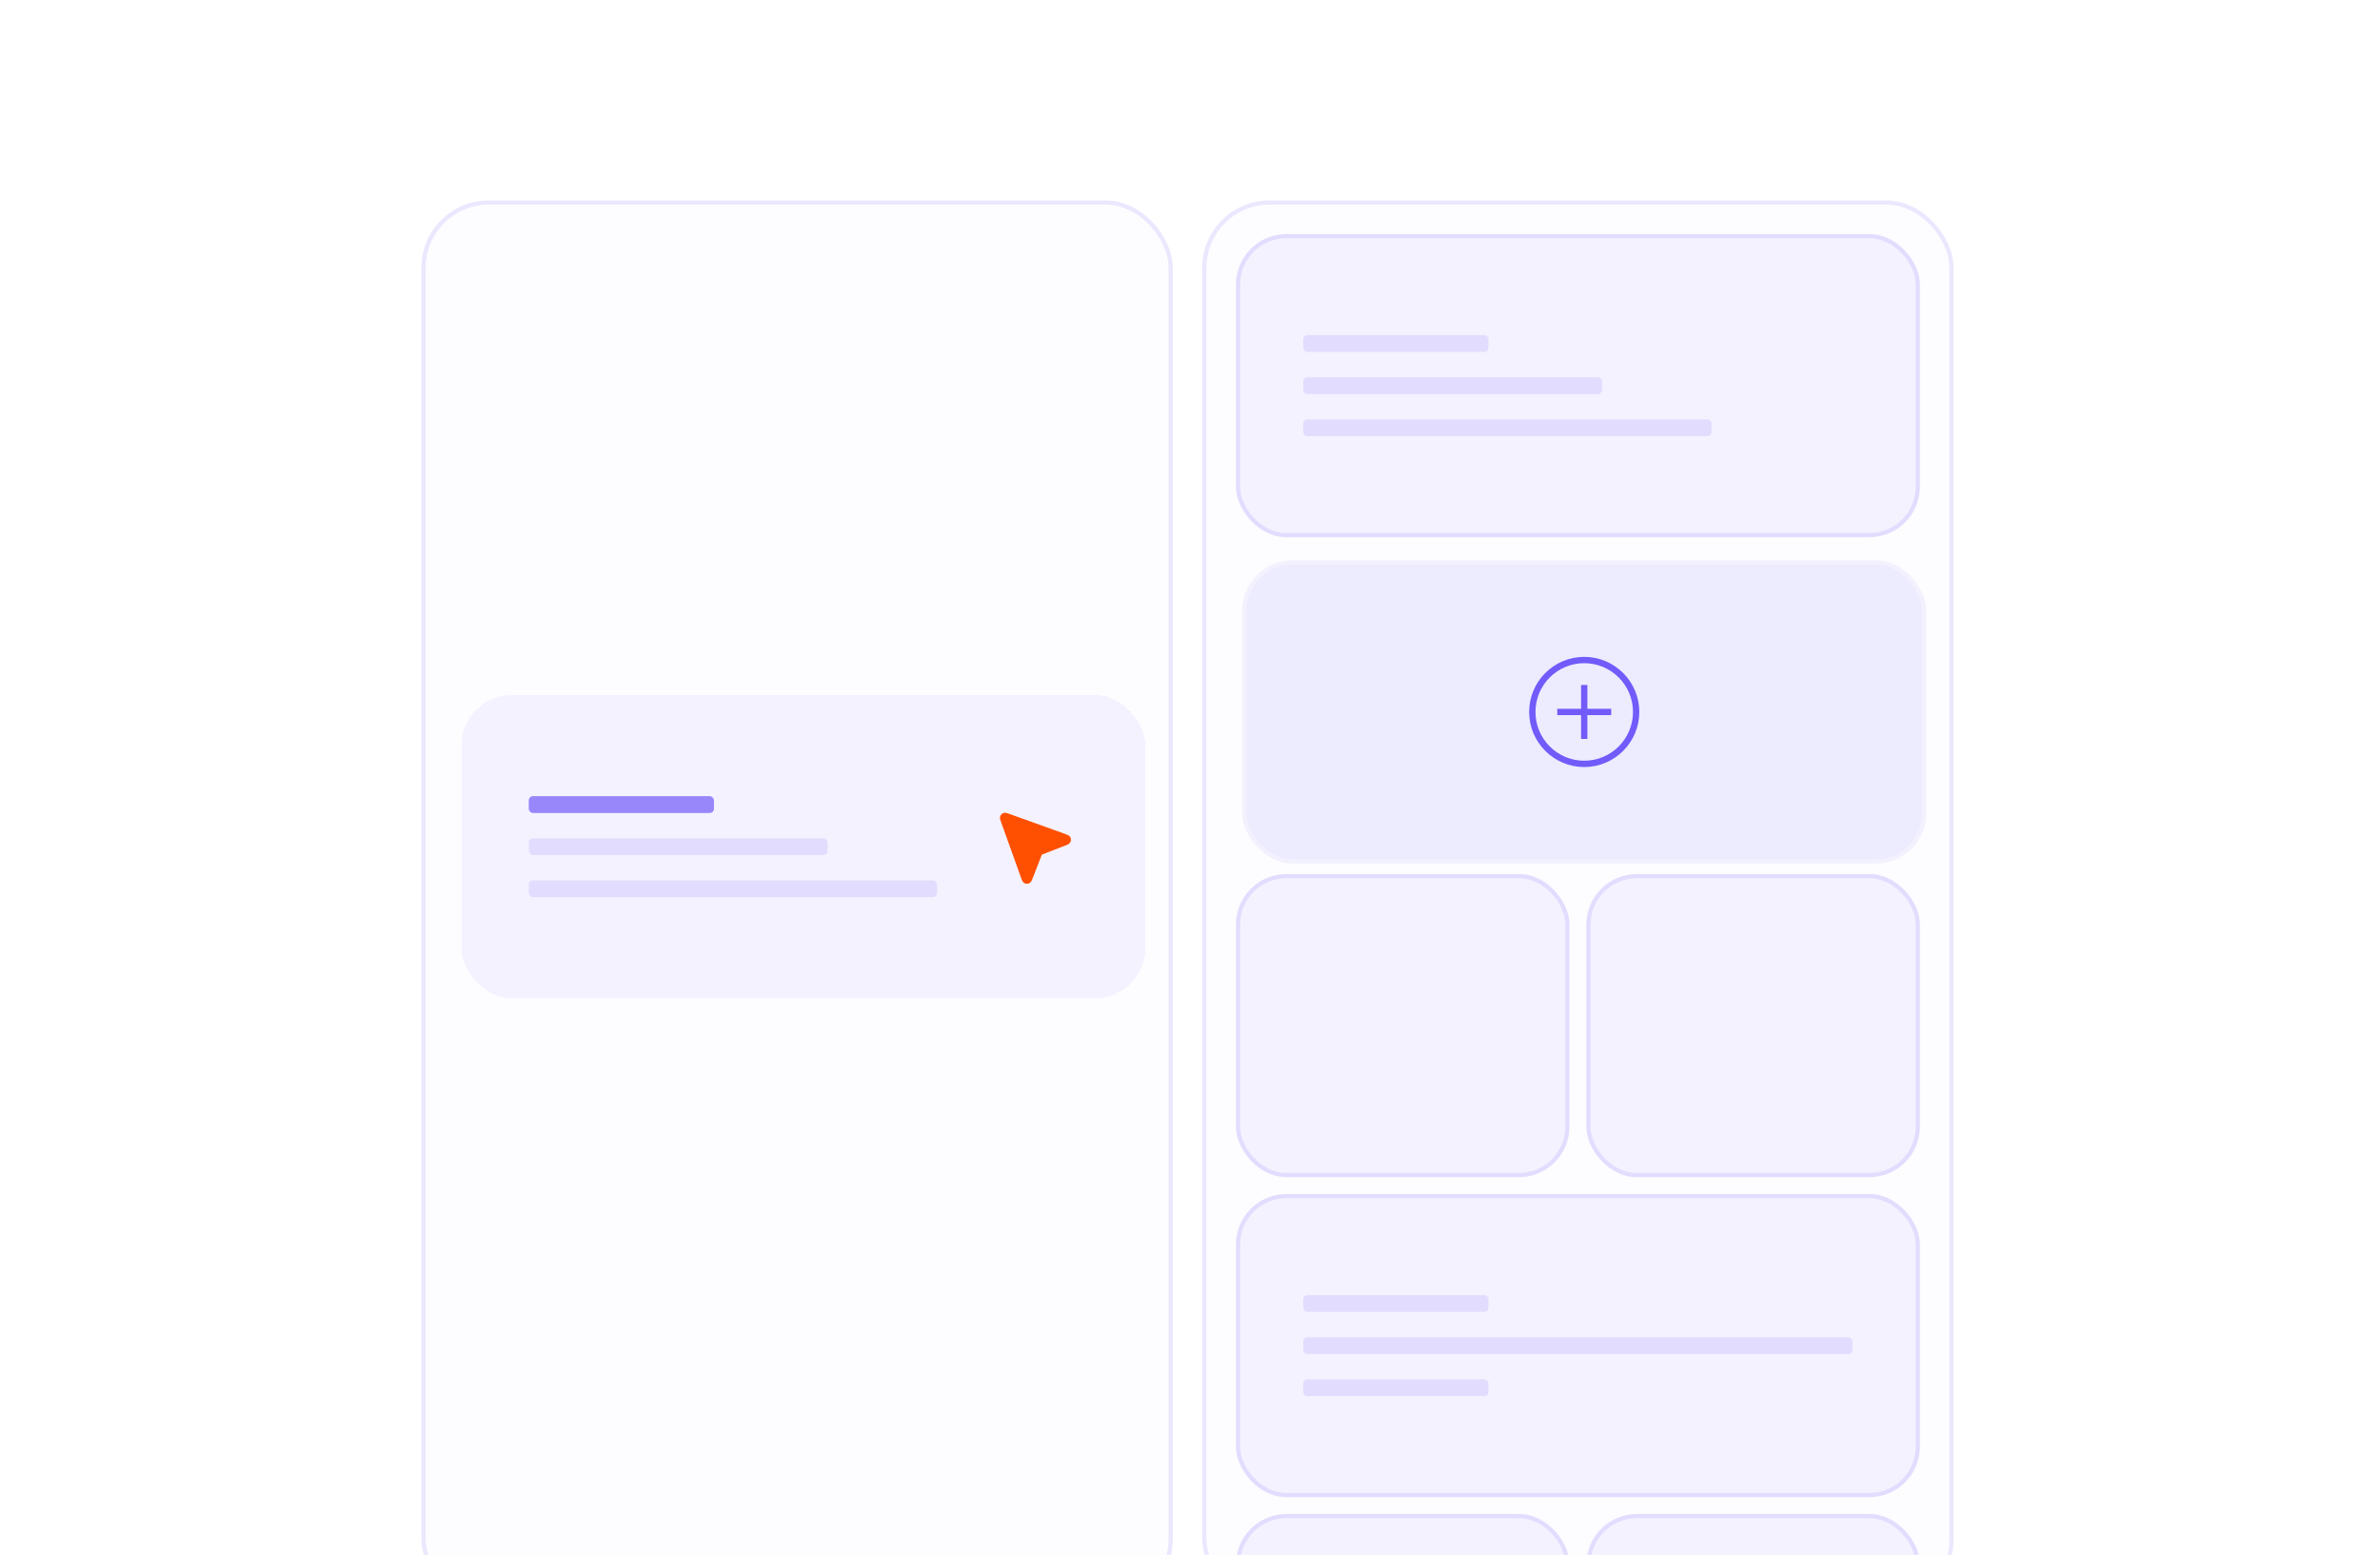 <?xml version="1.0" encoding="UTF-8"?> <svg xmlns="http://www.w3.org/2000/svg" width="689" height="450" viewBox="0 0 689 450" fill="none"><g clip-path="url(#clip0_919_35069)"><mask id="mask0_919_35069" style="mask-type:alpha" maskUnits="userSpaceOnUse" x="121" y="58" width="445" height="407"><rect x="122" y="58" width="444" height="407" fill="url(#paint0_linear_919_35069)"></rect></mask><g mask="url(#mask0_919_35069)"> </g><g clip-path="url(#clip1_919_35069)"><g clip-path="url(#clip2_919_35069)"><g clip-path="url(#clip3_919_35069)"><rect x="121.999" y="58" width="217.513" height="407" rx="19.497" fill="#3D1EF8" fill-opacity="0.01"></rect><g filter="url(#filter0_di_919_35069)"><rect x="131.748" y="160.359" width="198.016" height="87.737" rx="14.623" fill="#3D1EF8" fill-opacity="0.05" shape-rendering="crispEdges"></rect><rect opacity="0.5" x="151.245" y="189.605" width="53.617" height="4.874" rx="1.219" fill="#3D1EF8"></rect><rect opacity="0.1" x="151.245" y="201.791" width="86.518" height="4.874" rx="1.219" fill="#3D1EF8"></rect><rect opacity="0.1" x="151.245" y="213.976" width="118.201" height="4.874" rx="1.219" fill="#3D1EF8"></rect><g clip-path="url(#clip4_919_35069)"><path d="M290.263 194.702C290.034 194.62 289.802 194.536 289.607 194.485C289.42 194.437 289.061 194.357 288.676 194.49C288.235 194.643 287.888 194.989 287.735 195.431C287.602 195.816 287.683 196.175 287.73 196.362C287.781 196.556 287.865 196.789 287.947 197.018L293.764 213.224C293.867 213.509 293.964 213.781 294.062 213.992C294.143 214.17 294.329 214.558 294.732 214.778C295.174 215.018 295.706 215.025 296.153 214.796C296.562 214.588 296.758 214.204 296.845 214.028C296.947 213.821 297.052 213.551 297.162 213.269L299.78 206.535L306.514 203.917C306.796 203.807 307.066 203.702 307.273 203.6C307.449 203.513 307.833 203.317 308.041 202.908C308.27 202.46 308.263 201.929 308.023 201.487C307.803 201.083 307.415 200.898 307.237 200.817C307.026 200.719 306.753 200.622 306.469 200.519L290.263 194.702Z" fill="#FE5000"></path></g></g><rect x="122.608" y="58.609" width="216.295" height="405.781" rx="18.888" stroke="#3D1EF8" stroke-opacity="0.1" stroke-width="1.219"></rect></g><g clip-path="url(#clip5_919_35069)"><rect x="348.043" y="58" width="217.513" height="407" rx="19.497" fill="#3D1EF8" fill-opacity="0.01"></rect><rect x="357.792" y="67.749" width="198.016" height="87.737" rx="14.623" fill="#3D1EF8" fill-opacity="0.05"></rect><rect opacity="0.1" x="377.288" y="96.994" width="53.617" height="4.874" rx="1.219" fill="#3D1EF8"></rect><rect opacity="0.1" x="377.288" y="109.18" width="86.518" height="4.874" rx="1.219" fill="#3D1EF8"></rect><rect opacity="0.1" x="377.288" y="121.365" width="118.201" height="4.874" rx="1.219" fill="#3D1EF8"></rect><rect x="358.401" y="68.358" width="196.798" height="86.518" rx="14.014" stroke="#3D1EF8" stroke-opacity="0.1" stroke-width="1.219"></rect><g filter="url(#filter1_i_919_35069)"><g clip-path="url(#clip6_919_35069)"><rect x="357.792" y="160.359" width="198.016" height="87.737" rx="14.623" fill="#3D1EF8" fill-opacity="0.08"></rect><g opacity="0.7"><g clip-path="url(#clip7_919_35069)"><path d="M463.693 204.228H449.906M456.8 211.121V197.334M471.828 204.228C471.828 212.527 465.099 219.256 456.8 219.256C448.499 219.256 441.771 212.527 441.771 204.228C441.771 195.927 448.499 189.199 456.8 189.199C465.099 189.199 471.828 195.927 471.828 204.228Z" stroke="#3D1EF8" stroke-width="1.828" stroke-miterlimit="10" stroke-linecap="square"></path></g></g><rect x="358.401" y="160.969" width="196.798" height="86.518" rx="14.014" stroke="white" stroke-opacity="0.3" stroke-width="1.219"></rect></g></g><rect x="357.792" y="252.97" width="96.571" height="87.737" rx="14.623" fill="#3D1EF8" fill-opacity="0.05"></rect><rect x="358.401" y="253.579" width="95.353" height="86.518" rx="14.014" stroke="#3D1EF8" stroke-opacity="0.1" stroke-width="1.219"></rect><rect x="459.237" y="252.97" width="96.571" height="87.737" rx="14.623" fill="#3D1EF8" fill-opacity="0.05"></rect><rect x="459.846" y="253.579" width="95.353" height="86.518" rx="14.014" stroke="#3D1EF8" stroke-opacity="0.1" stroke-width="1.219"></rect><rect x="357.792" y="345.581" width="198.016" height="87.737" rx="14.623" fill="#3D1EF8" fill-opacity="0.05"></rect><rect opacity="0.1" x="377.288" y="374.826" width="53.617" height="4.874" rx="1.219" fill="#3D1EF8"></rect><rect opacity="0.1" x="377.288" y="387.012" width="159.022" height="4.874" rx="1.219" fill="#3D1EF8"></rect><rect opacity="0.1" x="377.288" y="399.198" width="53.617" height="4.874" rx="1.219" fill="#3D1EF8"></rect><rect x="358.401" y="346.19" width="196.798" height="86.518" rx="14.014" stroke="#3D1EF8" stroke-opacity="0.1" stroke-width="1.219"></rect><rect x="357.792" y="438.191" width="96.571" height="75.551" rx="14.623" fill="#3D1EF8" fill-opacity="0.05"></rect><rect x="358.401" y="438.801" width="95.353" height="74.332" rx="14.014" stroke="#3D1EF8" stroke-opacity="0.1" stroke-width="1.219"></rect><rect x="459.237" y="438.191" width="96.571" height="75.551" rx="14.623" fill="#3D1EF8" fill-opacity="0.05"></rect><rect x="459.846" y="438.801" width="95.353" height="74.332" rx="14.014" stroke="#3D1EF8" stroke-opacity="0.1" stroke-width="1.219"></rect><rect x="348.652" y="58.609" width="216.295" height="405.781" rx="18.888" stroke="#3D1EF8" stroke-opacity="0.1" stroke-width="1.219"></rect></g></g></g></g><defs><filter id="filter0_di_919_35069" x="121.999" y="153.048" width="217.513" height="143.79" filterUnits="userSpaceOnUse" color-interpolation-filters="sRGB"><feFlood flood-opacity="0" result="BackgroundImageFix"></feFlood><feColorMatrix in="SourceAlpha" type="matrix" values="0 0 0 0 0 0 0 0 0 0 0 0 0 0 0 0 0 0 127 0" result="hardAlpha"></feColorMatrix><feMorphology radius="19.497" operator="erode" in="SourceAlpha" result="effect1_dropShadow_919_35069"></feMorphology><feOffset dy="38.994"></feOffset><feGaussianBlur stdDeviation="14.623"></feGaussianBlur><feComposite in2="hardAlpha" operator="out"></feComposite><feColorMatrix type="matrix" values="0 0 0 0 0 0 0 0 0 0 0 0 0 0 0 0 0 0 0.4 0"></feColorMatrix><feBlend mode="normal" in2="BackgroundImageFix" result="effect1_dropShadow_919_35069"></feBlend><feBlend mode="normal" in="SourceGraphic" in2="effect1_dropShadow_919_35069" result="shape"></feBlend><feColorMatrix in="SourceAlpha" type="matrix" values="0 0 0 0 0 0 0 0 0 0 0 0 0 0 0 0 0 0 127 0" result="hardAlpha"></feColorMatrix><feOffset dx="1.828" dy="1.828"></feOffset><feComposite in2="hardAlpha" operator="arithmetic" k2="-1" k3="1"></feComposite><feColorMatrix type="matrix" values="0 0 0 0 1 0 0 0 0 1 0 0 0 0 1 0 0 0 0.06 0"></feColorMatrix><feBlend mode="normal" in2="shape" result="effect2_innerShadow_919_35069"></feBlend></filter><filter id="filter1_i_919_35069" x="357.792" y="160.359" width="198.016" height="87.736" filterUnits="userSpaceOnUse" color-interpolation-filters="sRGB"><feFlood flood-opacity="0" result="BackgroundImageFix"></feFlood><feBlend mode="normal" in="SourceGraphic" in2="BackgroundImageFix" result="shape"></feBlend><feColorMatrix in="SourceAlpha" type="matrix" values="0 0 0 0 0 0 0 0 0 0 0 0 0 0 0 0 0 0 127 0" result="hardAlpha"></feColorMatrix><feOffset dx="1.828" dy="1.828"></feOffset><feComposite in2="hardAlpha" operator="arithmetic" k2="-1" k3="1"></feComposite><feColorMatrix type="matrix" values="0 0 0 0 1 0 0 0 0 1 0 0 0 0 1 0 0 0 0.06 0"></feColorMatrix><feBlend mode="normal" in2="shape" result="effect1_innerShadow_919_35069"></feBlend></filter><linearGradient id="paint0_linear_919_35069" x1="344" y1="58" x2="344" y2="465" gradientUnits="userSpaceOnUse"><stop></stop><stop offset="0.649"></stop><stop offset="0.917" stop-opacity="0"></stop></linearGradient><clipPath id="clip0_919_35069"><rect width="689" height="450" fill="white"></rect></clipPath><clipPath id="clip1_919_35069"><rect x="122" y="58" width="443.557" height="407" rx="19.497" fill="white"></rect></clipPath><clipPath id="clip2_919_35069"><rect x="122" y="58" width="443.557" height="407" rx="14.623" fill="white"></rect></clipPath><clipPath id="clip3_919_35069"><rect x="121.999" y="58" width="217.513" height="407" rx="19.497" fill="white"></rect></clipPath><clipPath id="clip4_919_35069"><rect width="24.371" height="24.371" fill="white" transform="translate(285.896 192.042)"></rect></clipPath><clipPath id="clip5_919_35069"><rect x="348.043" y="58" width="217.513" height="407" rx="19.497" fill="white"></rect></clipPath><clipPath id="clip6_919_35069"><rect x="357.792" y="160.359" width="198.016" height="87.737" rx="14.623" fill="white"></rect></clipPath><clipPath id="clip7_919_35069"><rect width="34.12" height="34.12" fill="white" transform="translate(439.74 187.167)"></rect></clipPath></defs></svg> 